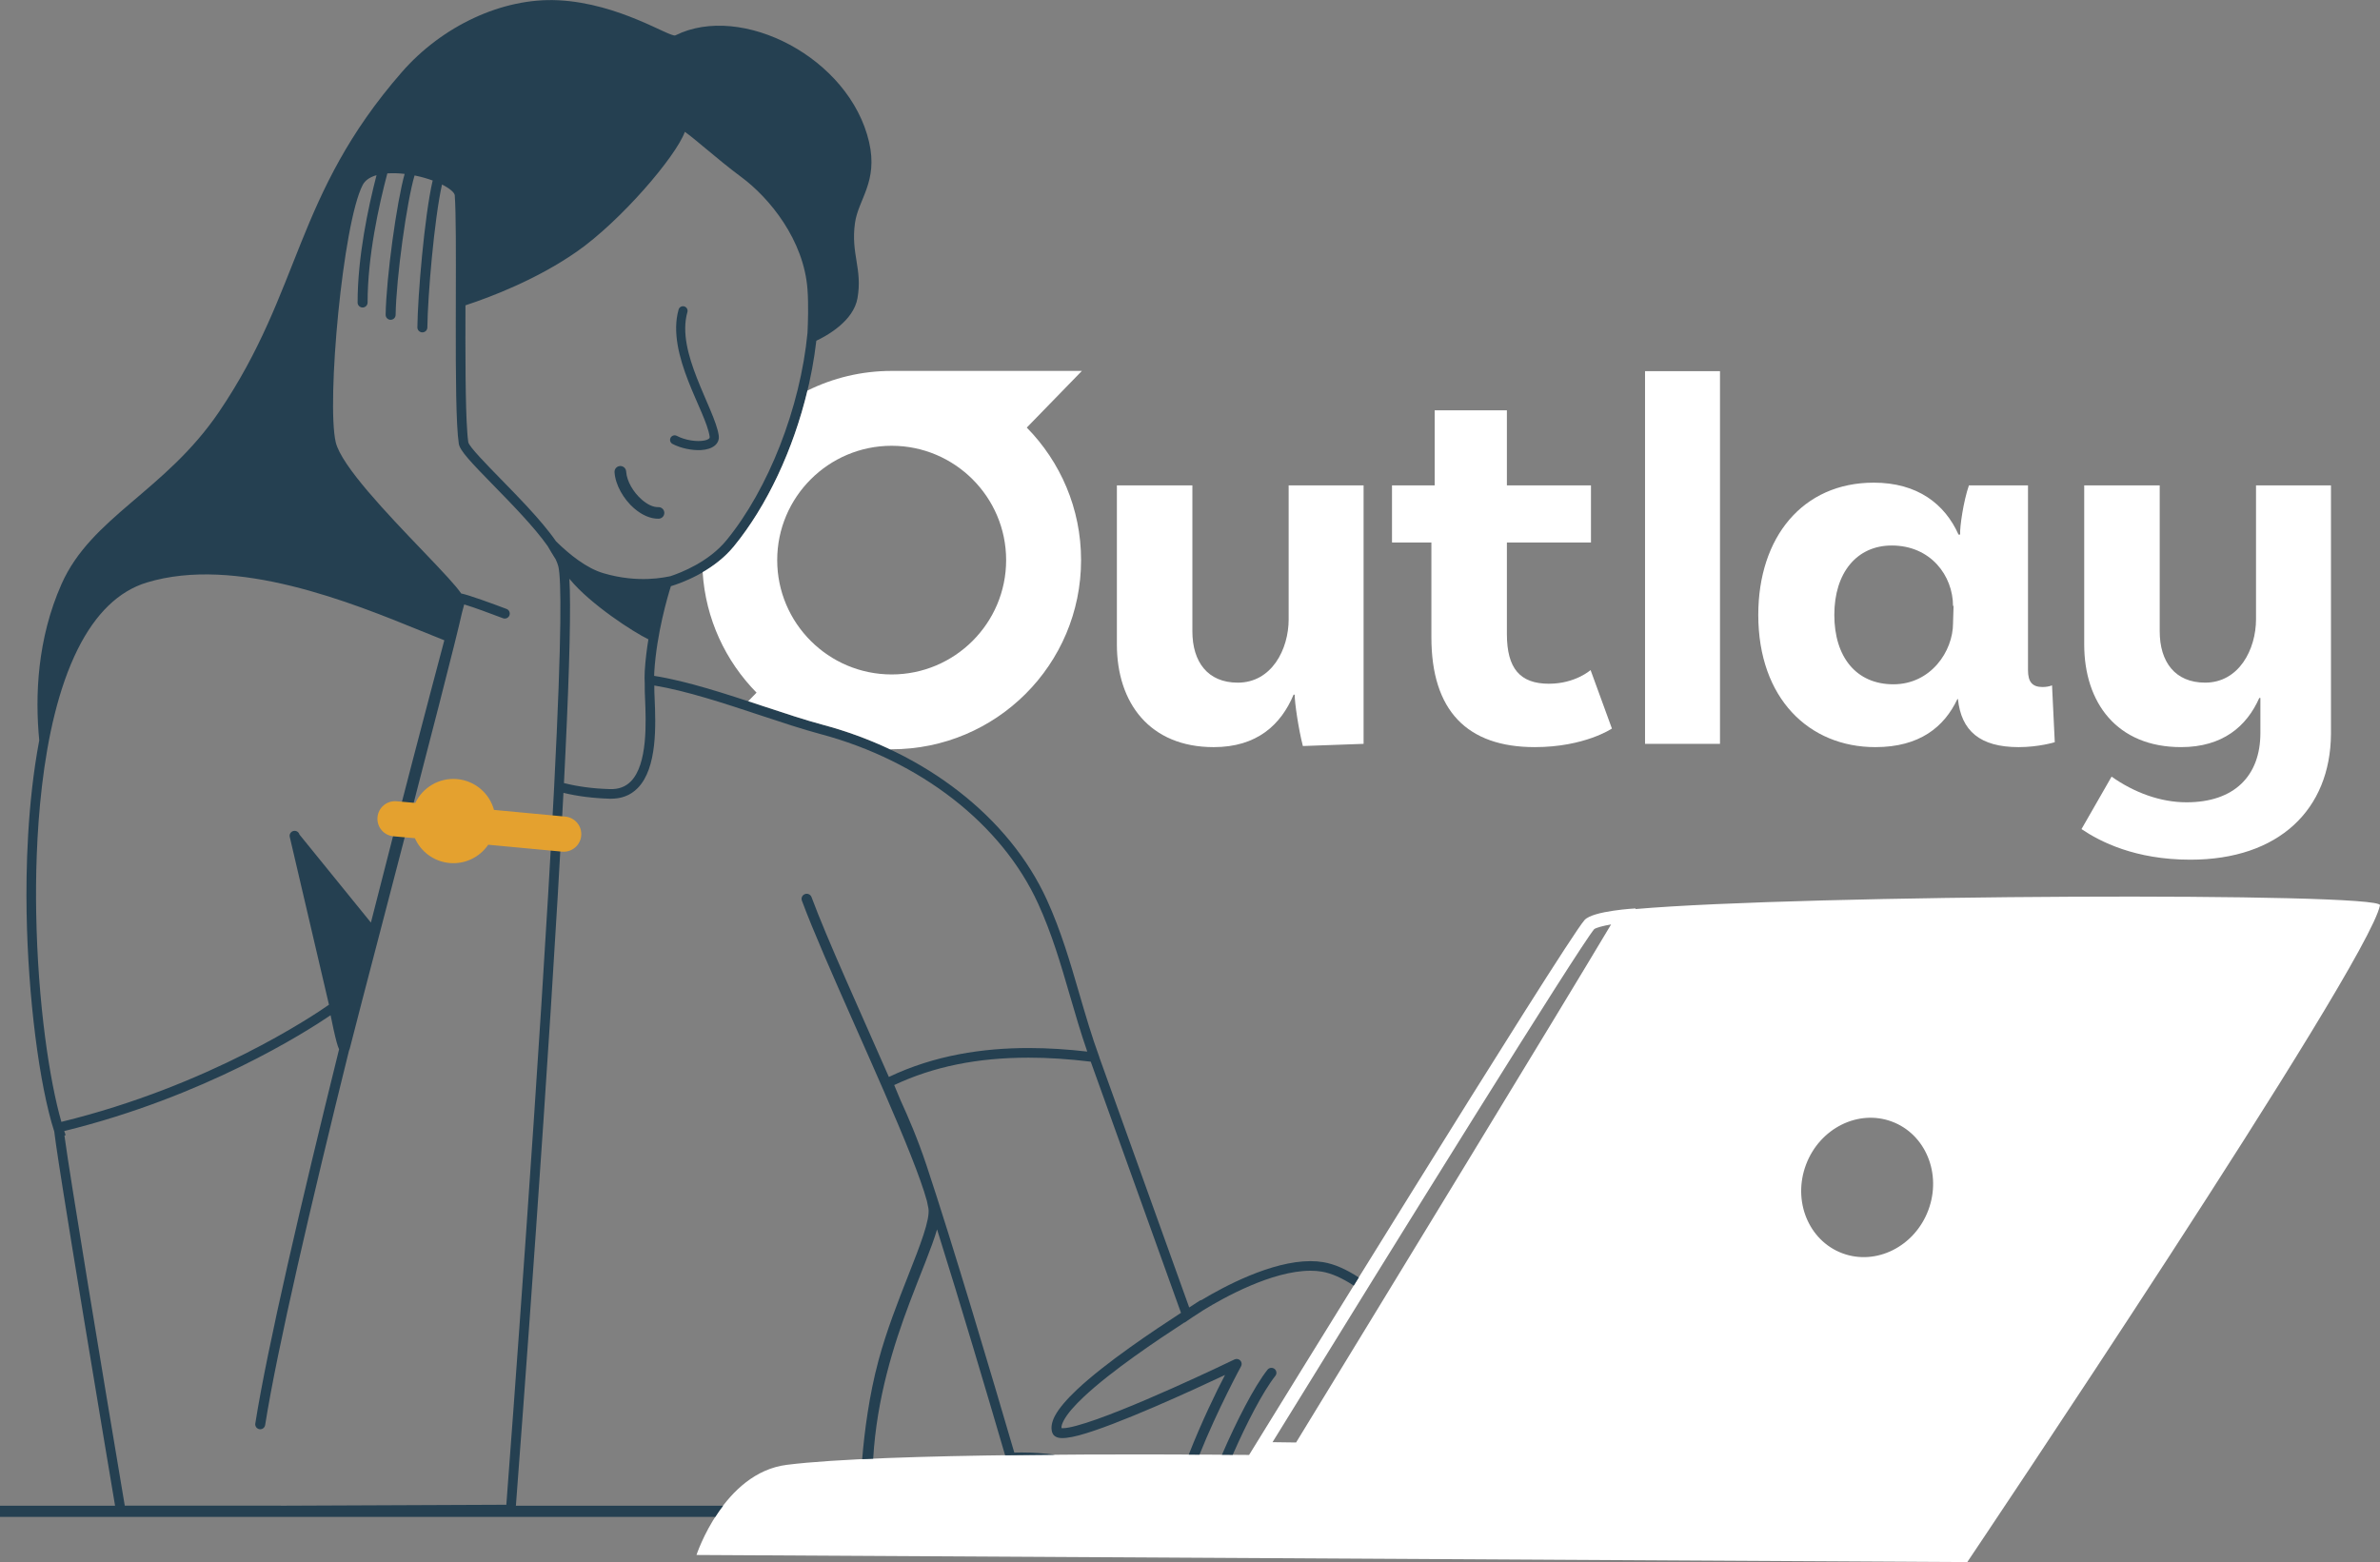 <?xml version="1.0" encoding="UTF-8"?>
<svg id="Lag_2" data-name="Lag 2" xmlns="http://www.w3.org/2000/svg" viewBox="0 0 1294.99 850.09">
  <rect x="0" y="0" width="1294.99" height="850.09" fill="#808080" stroke="none"/>
  <defs>
    <style>
      .cls-1, .cls-2 {
        fill: #fff;
      }

      .cls-3 {
        fill: #254051;
      }

      .cls-2, .cls-4 {
        fill-rule: evenodd;
      }

      .cls-4 {
        fill: #e4a12f;
      }
    </style>
  </defs>
  <g id="Layer_1" data-name="Layer 1">
    <path class="cls-2" d="m889.81,494.72c.08-.15.15-.29.18-.37,0,0-23.37,1.25-27.84,6.36-11.18,12.79-179.25,285.79-182.5,291.06-49.49-.45-198.99-1.21-251.51,5.38-34.55,4.33-49.17,49.06-49.17,49.06l691.45,3.87s218.23-324.8,224.56-357.45c1.39-7.16-313.76-5.9-405.18,2.08Zm-22.39,10.91c1.29-.86,4.77-1.79,9.2-2.56-27.26,45.77-127.49,210.06-171.4,281.92l-12.82-.17c68.2-110.72,166.19-268.5,175.03-279.2Zm-31.87,79.35c-.08.12-.15.25-.23.37.08-.12.15-.25.23-.37Zm-5.78,9.51c-.11.18-.21.35-.32.53.11-.18.21-.35.32-.53Zm-3.75,6.18c-.2.32-.39.65-.59.97.2-.32.39-.65.59-.97Zm-6.46,10.62s-.05.08-.07.12c.02-.04.05-.08.07-.12Zm-5.95,9.78c-.11.18-.22.37-.33.55.11-.18.22-.37.33-.55Zm-2.03,3.34c-.1.17-.2.33-.3.5.1-.17.2-.33.3-.5Zm-3.7,6.08c-.31.52-.63,1.03-.94,1.55.31-.52.63-1.03.94-1.55Zm-6.52,10.71c-.16.27-.33.54-.49.81.17-.27.33-.54.49-.81Zm-3.71,6.09c-.47.76-.93,1.53-1.4,2.29.47-.76.93-1.53,1.4-2.29Zm-1.67,2.74c-.47.78-.95,1.55-1.42,2.33.47-.78.95-1.55,1.42-2.33Zm-2.77,4.55c-.27.45-.54.89-.81,1.34.27-.45.54-.89.81-1.34Zm-2.46,4.03c-.06.1-.12.2-.18.3.06-.1.12-.2.18-.3Zm-10.27,16.85c-.09.15-.18.3-.28.46.09-.15.19-.3.28-.46Zm-1.48,2.42c-.43.71-.86,1.41-1.29,2.12.43-.71.86-1.41,1.29-2.12Zm-2.05,3.36c-.28.46-.57.93-.85,1.39.28-.46.57-.93.85-1.39Zm-2.16,3.54c-.3.5-.61,1-.91,1.5.3-.5.61-1,.91-1.5Zm-2.29,3.76c-.21.34-.42.69-.63,1.03.21-.34.42-.69.63-1.03Zm-1.2,1.96c-.52.85-1.03,1.69-1.55,2.54.51-.84,1.03-1.69,1.55-2.54Zm-2.85,4.68c-.05.08-.1.16-.15.24.05-.08.1-.16.15-.24Zm-2.03,3.33s-.03.05-.05.07c.01-.02.03-.05.05-.07Zm-9.48,15.54c-.07.12-.14.23-.21.34.07-.11.14-.23.21-.34Zm-1.51,2.48c-.19.31-.38.62-.57.93.19-.31.38-.62.57-.93Zm-3.76,6.16c-.69,1.14-1.38,2.27-2.07,3.39.68-1.12,1.37-2.25,2.07-3.39Zm-3.77,6.18c-.05.08-.1.16-.15.25.05-.08.1-.16.15-.25Zm-1.09,1.79c-.92,1.52-1.84,3.01-2.74,4.49.9-1.48,1.81-2.97,2.74-4.49Zm-7.22,11.83c-1.85,3.04-3.64,5.97-5.37,8.79,1.72-2.82,3.51-5.76,5.37-8.79Zm-11.83,19.38c-.45.74-.9,1.47-1.33,2.18.44-.72.88-1.44,1.33-2.18Zm-18.04,29.54s-.03.05-.04.07c.02-.02.03-.05.04-.07Zm339.49-132.81c-7.44,19.78-28.39,30.27-46.75,23.42-18.36-6.85-27.22-28.47-19.78-48.24,7.44-19.78,28.39-30.27,46.75-23.42,18.36,6.85,27.22,28.47,19.78,48.24Z"/>
    <g>
      <path class="cls-3" d="m365.92,241.58c4.5,2.37,10.62,3.61,15.5,3.35,6.25-.33,10.3-3.35,9.65-7.96-1.03-7.28-6.98-18.72-11.88-31.28-4.62-11.83-8.35-24.73-5.16-35.89.37-1.32-.39-2.69-1.72-3.06-1.32-.37-2.7.39-3.07,1.71-3.46,12.13.29,26.18,5.31,39.04,4.74,12.13,10.6,23.14,11.59,30.17.08.54-.17.94-.6,1.22-.58.4-1.35.65-2.24.83-4.22.86-10.6-.17-15.05-2.52-1.21-.64-2.72-.18-3.37,1.03-.64,1.21-.18,2.71,1.03,3.35Z"/>
      <path class="cls-3" d="m345.06,276.65c4.11,3.57,8.88,5.74,13.32,5.63,1.75-.04,3.13-1.49,3.09-3.23-.04-1.74-1.5-3.12-3.25-3.07-3.03.08-6.19-1.63-9-4.07-4.55-3.96-8.19-9.99-8.52-15.34-.11-1.74-1.61-3.06-3.35-2.96-1.75.11-3.08,1.6-2.97,3.34.42,6.84,4.85,14.65,10.67,19.71Z"/>
      <path class="cls-3" d="m693.47,744.95c-1.18-.92-2.89-.72-3.81.45-7.27,9.18-17.06,28.37-24.77,46.26,2.04.01,3.99.03,5.86.04,7.34-16.81,16.39-34.38,23.18-42.96.93-1.17.73-2.87-.45-3.8Z"/>
      <path class="cls-3" d="m280.71,819.36c2.1-27.56,18.51-244.69,25.87-387.9,7.61,1.85,16.04,2.92,25.11,3.19.27,0,.54.01.81.01.31,0,.6-.03.91-.04.26,0,.52-.02.78-.03.52-.04,1.03-.09,1.53-.16.18-.03.37-.04.55-.07.54-.09,1.06-.2,1.58-.32.15-.04.3-.06.44-.1.52-.14,1.04-.31,1.54-.49.13-.05.27-.09.4-.14.49-.19.97-.41,1.45-.63.13-.06.27-.12.4-.18.46-.23.9-.5,1.33-.77.13-.08.27-.15.4-.24.43-.29.85-.6,1.26-.93.12-.09.24-.17.36-.27.52-.43,1.03-.89,1.51-1.38,10.84-10.97,9.85-34.68,9.25-48.85-.05-1.16-.09-2.26-.13-3.27,0-.04,0-.08,0-.12,0-.26-.02-.51-.02-.75,0-.1,0-.19,0-.29,0-.24-.01-.47-.02-.69,0-.05,0-.11,0-.16-.01-.65-.01-1.22,0-1.73,17.48,2.88,37.99,9.67,57.85,16.26,11.7,3.88,22.76,7.54,32.39,10.11,54.51,14.53,98.86,49.06,118.61,92.36,7.53,16.5,12.29,32.85,17.33,50.17,2.88,9.91,5.86,20.11,9.39,30.31-10.18-1.17-20.9-1.93-31.91-1.93-24.86,0-51.18,3.89-76.04,15.74-15.5-35.43-33.43-74.57-42.08-97.87-.53-1.44-2.14-2.18-3.59-1.64-1.45.53-2.19,2.13-1.65,3.57,12.22,32.92,42.95,97.45,59.22,138.49,3.96,10,7.06,18.58,8.8,24.94.31,1.37.59,2.68.81,3.94,1.07,6.03-4.52,20.25-11,36.7-5.55,14.11-11.84,30.1-16.19,46.32-5.1,18.97-7.61,38.66-8.85,53.56,1.97-.09,3.97-.19,6-.27,1.96-33.17,11.16-61.95,19.82-84.95,6.13-16.27,11.97-29.7,14.94-39.82,12.71,40.47,27.23,89.46,37.02,122.92,9.12-.12,18.27-.22,27.31-.28-6.07-.82-12.2-1.25-18.35-1.25-1.31,0-2.63.02-3.96.06-12.1-41.35-33.33-112.92-47.82-156.47-4.75-14.27-10.06-26.51-14-35.09-.14-.32-.28-.65-.41-.96-1.23-2.92-2.42-5.72-3.12-7.49,21.27-10.03,45.26-14.91,73.14-14.91,10.67,0,21.77.72,33.81,2.19l48.74,135.68.36,1c-14.96,9.73-40.91,27.02-56.57,41.75-5.49,5.17-9.74,10.06-11.97,14.22-1.82,3.41-2.32,6.46-1.59,8.96.41,1.41,1.47,2.53,3.41,3.01,2.1.52,6.03.1,11.15-1.26,20.34-5.41,62.38-24.79,79.53-32.88-4.57,8.66-12.87,25.78-19.74,43.36,1.99,0,3.94.02,5.84.03,9.98-24.88,22.61-48.07,22.61-48.07.58-1.03.43-2.32-.39-3.18-.81-.86-2.1-1.1-3.16-.58,0,0-60.47,29.28-86.09,36.1-2.96.79-5.42,1.28-7.2,1.32-.28,0-.61-.02-.87-.05-.09-1.23.45-2.63,1.29-4.22,2.01-3.77,5.92-8.15,10.9-12.83,15.06-14.16,39.76-30.7,54.73-40.45l.04.11,4.15-2.83c2.63-1.7,4.77-3.08,6.25-4.05,10.71-6.58,37.16-21.37,58.14-21.37,2.16,0,4.22.16,6.12.48,5.23.88,11.04,3.43,17.42,7.62.91-1.47,1.82-2.95,2.74-4.43-6.75-4.41-13.21-7.31-19.3-8.33-2.25-.38-4.59-.56-6.99-.56-21.37,0-47.31,13.96-59.28,21.17-.39.06-.77.19-1.11.42-1.23.82-3.15,2.06-5.58,3.63l-48.86-136.01h.04c-4.29-11.72-7.73-23.56-11.06-35-4.87-16.73-9.9-34.03-17.59-50.87-20.4-44.7-66.01-80.3-122.01-95.23-9.48-2.53-20.46-6.17-32.09-10.02-20.4-6.76-41.47-13.74-59.57-16.59.01-.77.04-1.53.08-2.27,1.3-20.93,7.37-41.29,9.03-46.53,5.12-1.54,22.82-7.68,34.26-21.62,23.15-28.24,40.17-70.83,44.87-111.96,5.87-2.76,20.22-10.71,22.4-23.18,2.8-16.02-3.74-24.02-1.36-40.94,1.8-12.84,12.65-22.4,7.67-43.99-10.58-45.9-69.41-76-105.37-58.08-2.81,1.4-30.32-17.43-63.74-19.09-30.59-1.52-63.39,14.17-85.15,39.12-58.52,67.1-54.36,118.42-99.49,184.93-29.25,43.11-69.42,57.07-85.63,93.59-13.3,29.96-14.49,60.97-12.15,85.1-6.49,34.35-7.28,70.51-6.88,93.73.78,45.99,6.9,93.94,15.06,119.19.02.15.04.31.05.46.18,1.53.48,3.79.91,6.74.78,5.45,2.01,13.43,3.64,23.73,2.74,17.34,6.66,41.49,11.66,71.78,7.26,44,14.72,88.45,16.81,100.88H0v6.08h389.2c1.29-2.01,2.71-4.06,4.26-6.08h-112.75Zm70.1-446.92c-.04,1.02-.02,2.27.02,3.73,0,0,0,0,0,.01.01.34.02.7.04,1.06,0,.16.01.33.02.5,0,.12,0,.23.01.35.03.68.06,1.4.09,2.18.52,12.45,1.5,35.62-7.75,44.97-2.93,2.96-6.66,4.33-11.39,4.19-1.19-.04-2.36-.09-3.52-.15-.43-.02-.85-.06-1.28-.08-.72-.05-1.45-.09-2.17-.15-.51-.04-1.02-.09-1.53-.14-.61-.06-1.23-.11-1.83-.18-.55-.06-1.09-.13-1.63-.19-.55-.07-1.1-.13-1.64-.21-.57-.08-1.13-.16-1.69-.25-.5-.08-1-.15-1.49-.23-.58-.1-1.15-.2-1.72-.3-.46-.08-.91-.17-1.37-.26-.59-.12-1.17-.23-1.74-.36-.42-.09-.83-.18-1.25-.28-.59-.14-1.18-.27-1.76-.42-.13-.03-.25-.07-.37-.1.28-5.59.55-11.05.8-16.37,2.31-48.66,3.02-79.99,2.15-94.83.13.16.26.33.39.49,11.16,13.51,34.81,28.8,42.61,32.49-.9,5.47-1.62,11.31-1.99,17.25-.14,2.3-.14,4.74,0,7.28Zm-97.57-206.28c14.01-4.6,38.94-14.11,60.67-29.27,23.73-16.56,53.76-51.53,58.73-65.15,2.66,1.85,7.34,5.75,11.58,9.29,5.83,4.85,12.43,10.36,19.05,15.25,15.42,11.4,34.13,34.28,36.1,61.22.61,8.29.26,18.36,0,23.66-3.92,40.67-21.23,84.97-44.11,112.87-9.64,11.76-24.69,17.62-30.51,19.54-2.72.47-17.2,4.06-36.5-1.66-9.08-2.69-18.3-10.05-25.7-17.32-4.11-5.95-9.71-12.45-15.67-18.89-.48-.51-.95-1.03-1.43-1.54-1.92-2.05-3.86-4.09-5.8-6.1-2.42-2.51-4.82-4.97-7.13-7.33-7.66-7.84-17.2-17.59-17.71-20.05-.05-.35-.1-.73-.15-1.13-.01-.08-.02-.17-.03-.26-.04-.33-.08-.66-.12-1.01,0-.08-.02-.16-.02-.24-.04-.38-.08-.76-.11-1.17,0-.05,0-.11-.01-.17-.04-.45-.08-.9-.11-1.38,0-.02,0-.04,0-.05-1.08-14.21-1.06-42.68-1-69.1ZM33.4,610.51c-6.39-22.19-12.86-64.25-13.71-114.02-.6-35.3,1.53-100.82,22.55-143.08,9.7-19.5,22.34-31.74,37.56-36.39,48.47-14.79,111.61,10.95,149.34,26.33,4.64,1.89,8.84,3.6,12.62,5.08-8.57,32.18-23.74,89.89-39.94,153.63l-38.88-47.91c-.38-1.44-1.87-2.31-3.32-1.93-1.45.38-2.32,1.86-1.94,3.3l21.32,91.24c-8.56,5.99-65.11,44.1-145.61,63.75Zm119.42,208.85h-84.93c-12.34-73.32-29.81-178.77-32.83-201.39l.66-.24c-.26-.7-.52-1.45-.78-2.23,76.21-18.67,131.21-53.7,144.94-63.02.42,2.08.97,4.76,1.55,7.41,1.3,5.85,2.17,9.22,3.07,11.11-20.29,81.94-39.11,162.52-45.59,203.67-.23,1.47.78,2.86,2.26,3.09,1.48.23,2.87-.78,3.1-2.25,6.48-41.16,25.33-121.8,45.62-203.75.15-.27.28-.59.38-.97,2.46-9.81,9.57-37.05,17.81-68.58,27.93-106.99,39.78-153.05,43.32-168.9.45-1.66.84-3.11,1.18-4.38,5.23,1.54,14.91,5.17,21.11,7.51,1.4.53,2.97-.17,3.5-1.57.53-1.39-.17-2.96-1.58-3.49-7.72-2.92-20.65-7.65-24.7-8.43-2.82-4.19-9.32-11.12-21.3-23.63-18.56-19.38-43.99-45.91-46.95-58.73-5.03-21.79,3.84-118.99,14.67-139.91h0c1.38-2.67,4.11-4.37,7.54-5.35-4.55,17.59-10.3,44.5-10.3,69.31,0,1.49,1.22,2.7,2.72,2.7s2.72-1.21,2.72-2.7c0-25.44,6.2-53.14,10.74-70.28,3.02-.22,6.25-.09,9.42.27-4.24,14.93-10,56.18-10.34,76.65-.02,1.49,1.17,2.72,2.67,2.75,1.5.02,2.74-1.17,2.76-2.66.33-20.42,6.14-61.99,10.31-75.89.11.02.23.04.34.07,3.57.73,6.77,1.67,9.56,2.7-.07.15-.12.31-.16.48-4.36,19.02-8.03,62.2-8.21,79.41-.02,1.49,1.19,2.72,2.69,2.73,1.5.02,2.73-1.18,2.74-2.67.18-16.83,3.72-58.82,7.97-77.79,4.33,2.18,6.83,4.43,6.94,5.88.7,9.7.64,32.08.58,55.78,0,1.09,0,2.18,0,3.27,0,3.46-.02,6.96-.02,10.46-.04,28.53.1,55.47,1.64,65.69.57,3.78,6.62,10.1,19.14,22.92,9.69,9.92,21.93,22.44,29.17,32.71,1.4,2.42,2.88,4.87,4.39,7.26.64,1.34,1.13,2.61,1.43,3.77.05.21.1.45.15.7,1.37,6.99,1.96,33.73-2.4,119.18l-.11,2.08h0c-7.41,143.34-23.98,363.27-25.91,388.77l-122.7.52Z"/>
    </g>
    <path class="cls-1" d="m701.18,337.01c0,16.35-9.23,34.49-27.68,34.49-16.37,0-24.71-11.3-24.71-27.95v-79.39h-41.08v86.53c0,31.82,17.86,55.9,52.69,55.9,23.52,0,36.61-12.19,43.46-28.55h.59c0,4.46,2.08,18.73,4.46,27.95l33.04-1.19v-140.65h-40.78v72.85Z"/>
    <path class="cls-1" d="m842.84,372.09c-15.78,0-22.92-8.32-22.92-27.06v-49.82h45.75v-31.06h-45.75v-40.86h-39.29v40.86h-23.22v31.06h21.43v51.6c0,39.85,19.35,59.77,56.26,59.77,27.09,0,41.97-10.11,41.97-10.11l-11.61-31.82s-8.33,7.43-22.62,7.43Z"/>
    <rect class="cls-1" x="895.09" y="201.98" width="40.78" height="202.82"/>
    <path class="cls-1" d="m1111.5,373.88c-5.65,0-8.04-2.68-8.04-9.22v-100.51h-32.15c-2.98,8.62-5.06,22.9-4.76,26.76h-.9c-7.44-16.65-22.33-28.25-46.14-28.25-38.7,0-62.81,29.74-62.81,71.96,0,45.5,27.68,71.96,63.7,71.96,24.11,0,37.51-11,44.65-26.17h.29c1.79,17.25,11.91,26.17,33.05,26.17,11.01,0,19.64-2.68,19.64-2.68l-1.49-30.93c-1.49.59-3.27.89-5.06.89Zm-48.82-34.79c0,15.46-12.2,33.3-32.45,33.3s-32.15-14.87-32.15-37.77,12.2-37.76,31.25-37.76c21.14,0,33.34,16.36,33.34,33.01l.3-.3-.3,9.52Z"/>
    <path class="cls-1" d="m1227.53,264.15v72.85c0,16.35-9.23,34.49-27.69,34.49-16.37,0-24.71-11.3-24.71-27.95v-79.39h-41.08v86.53c0,31.82,17.86,55.9,52.69,55.9,22.62,0,35.72-11.3,42.57-26.76h.6v19.03c0,23.49-14.29,37.76-40.19,37.76-14.29,0-28.58-5.35-40.78-13.97l-16.37,28.55c10.12,6.84,29.17,16.65,59.24,16.65,48.23,0,76.21-27.36,76.5-68.39v-135.3h-40.78Z"/>
    <path class="cls-1" d="m382.32,311.4c1.61,25.47,12.5,48.42,29.33,65.53l-4.53,4.65c2.8.92,5.6,1.85,8.38,2.77,11.63,3.85,22.61,7.49,32.09,10.02,12.83,3.42,25.1,7.93,36.66,13.38h.87s.03,0,.04,0c56.92,0,103.07-46.09,103.07-102.95,0-28.09-11.28-53.54-29.54-72.12l29.99-30.83h-103.34c-.06,0-.12,0-.18,0-16.46,0-32.01,3.86-45.82,10.71-7.66,31.99-21.99,62.75-40.05,84.77-4.99,6.09-11.17,10.68-16.99,14.06Zm102.85-68.81c34.34,0,62.28,27.91,62.28,62.22s-27.94,62.22-62.28,62.22-62.28-27.91-62.28-62.22,27.94-62.22,62.28-62.22Z"/>
    <path class="cls-4" d="m307.6,444.39l-38.81-3.64c-2.46-8.97-10.27-15.9-20.08-16.77-9.81-.87-18.72,4.57-22.73,12.97l-10.2-.91c-5.27-.47-9.92,3.42-10.38,8.69h0c-.47,5.27,3.42,9.92,8.69,10.38l11.65,1.04c3.28,7.34,10.33,12.74,18.91,13.5,8.58.76,16.47-3.31,20.99-9.95l40.17,3.76c5.28.49,9.96-3.4,10.43-8.68h0c.47-5.25-3.4-9.89-8.64-10.38Z"/>
  </g>
</svg>